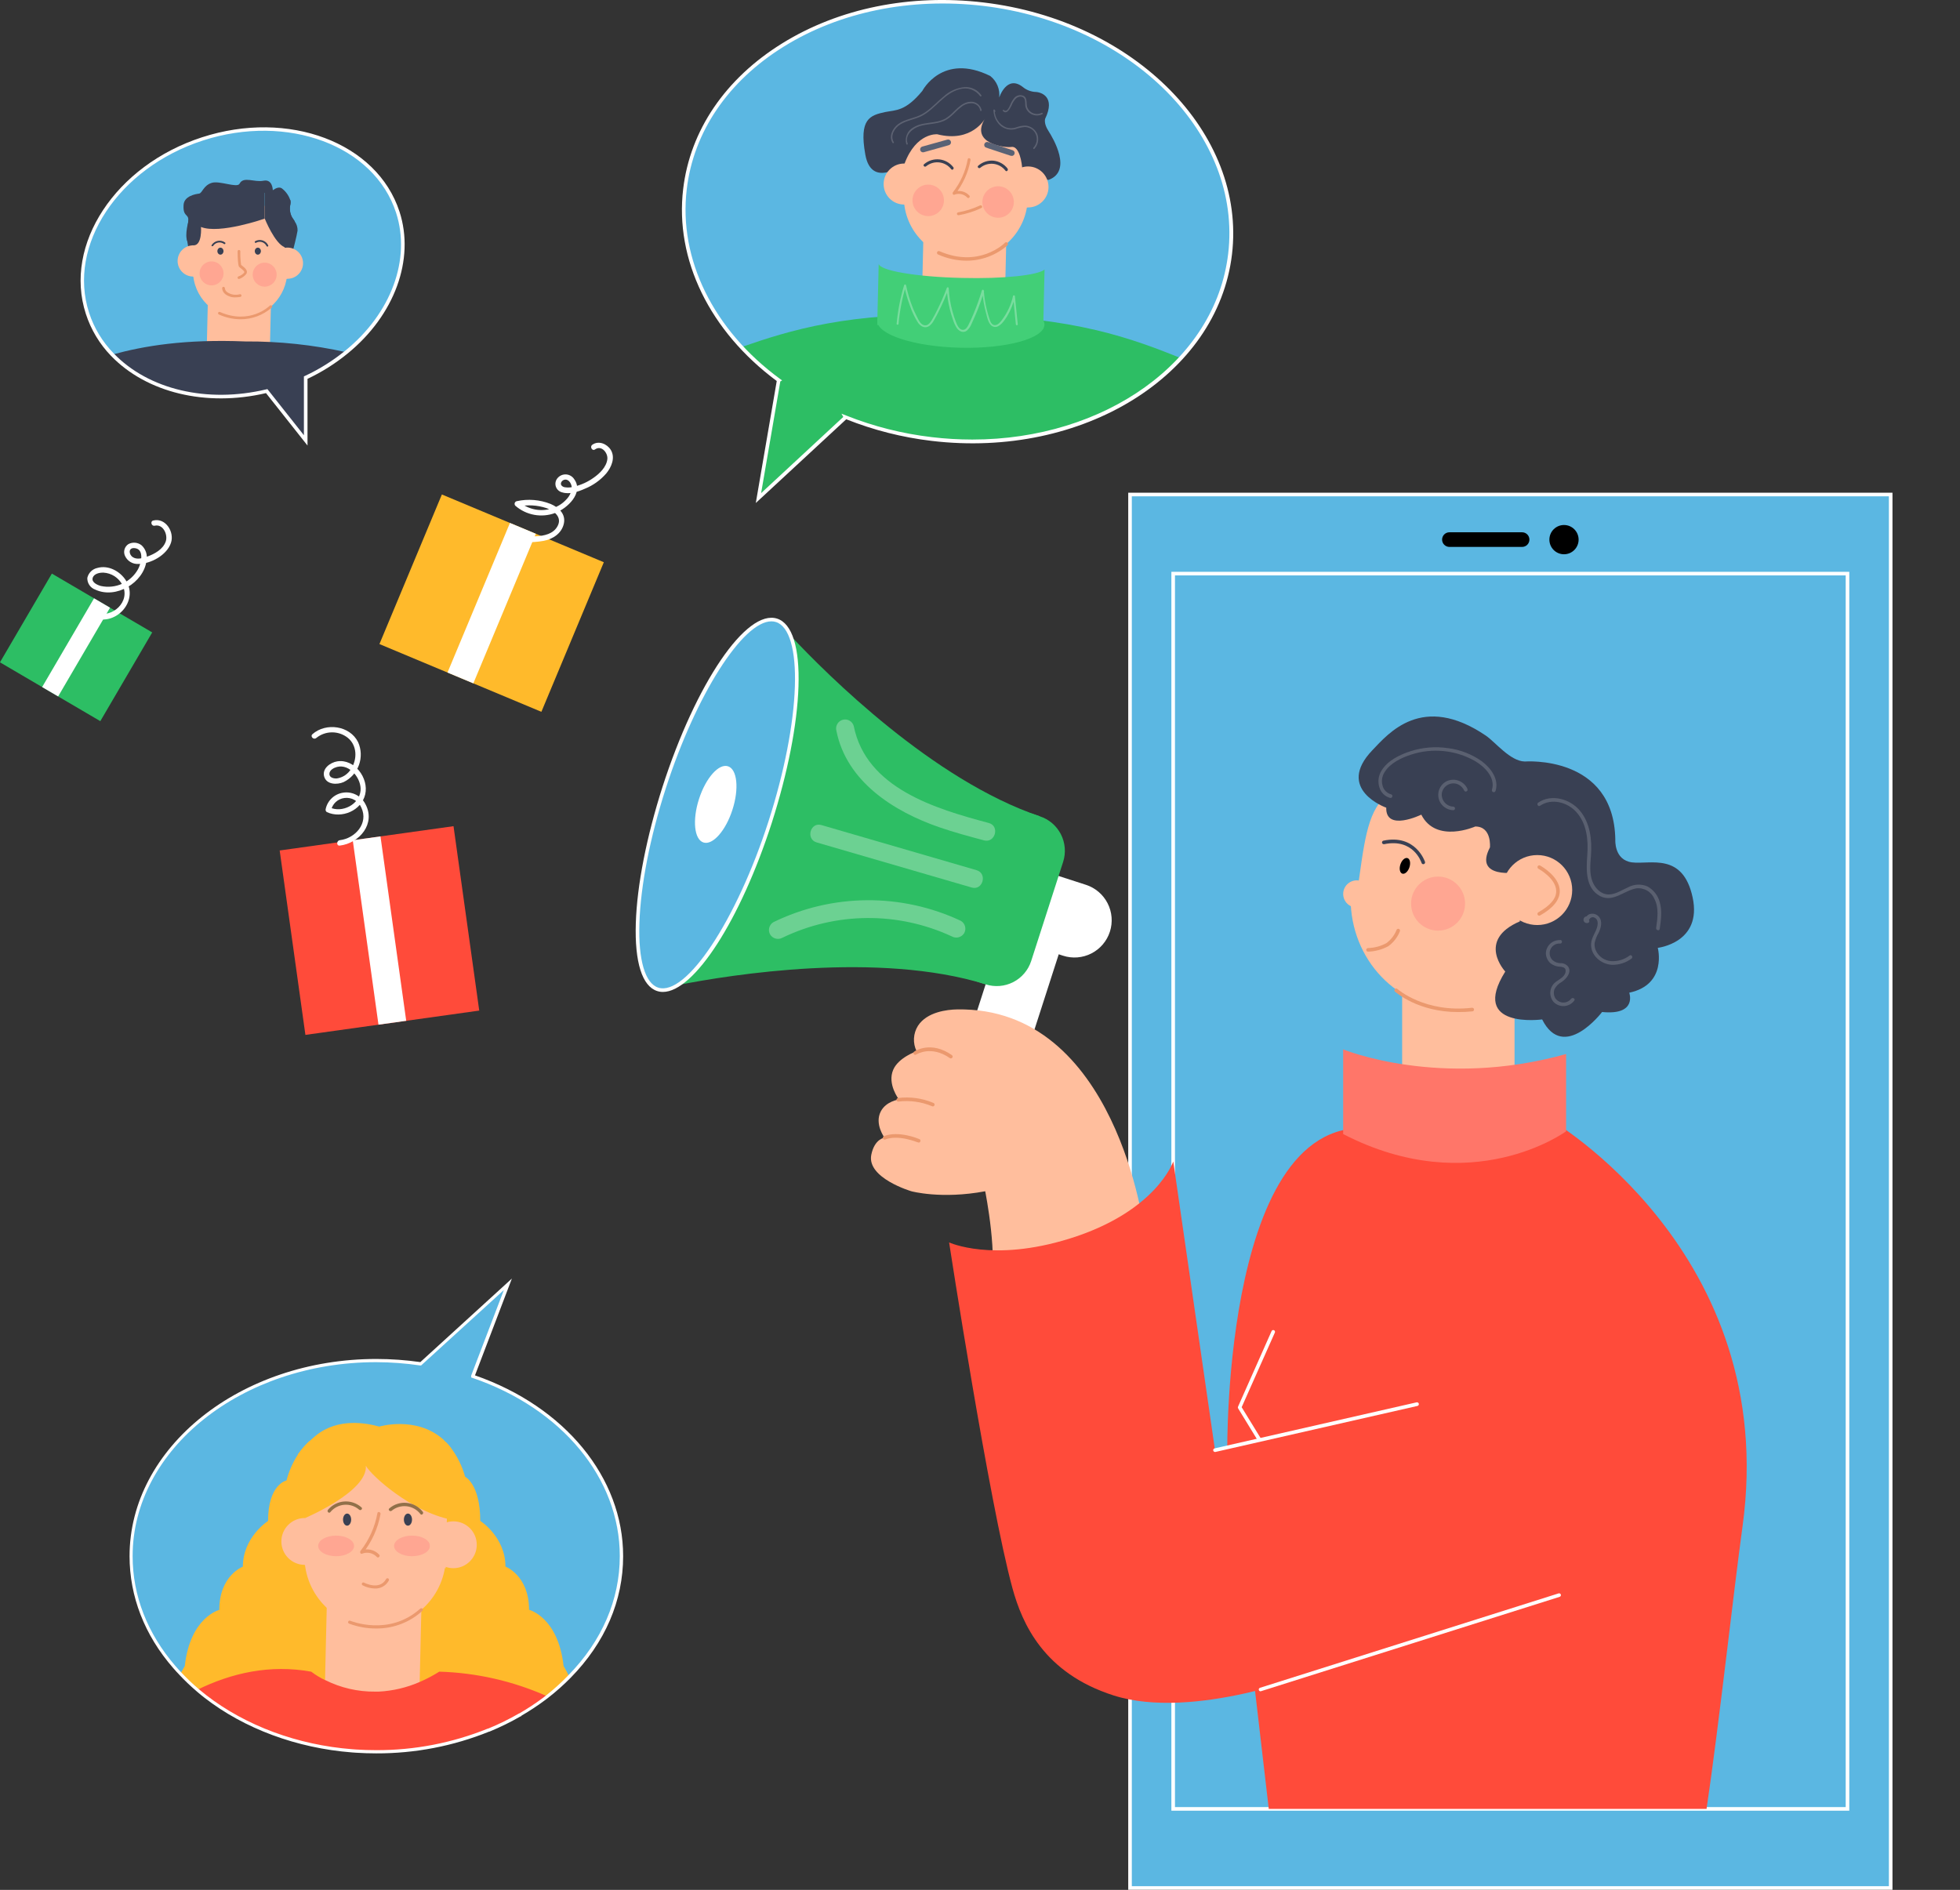 <?xml version="1.0" encoding="UTF-8"?> <svg xmlns="http://www.w3.org/2000/svg" width="645" height="622" viewBox="0 0 645 622" fill="none"><rect x="0" y="0" width="645" height="622" fill="#333333" stroke="none"/> <g clip-path="url(#clip0_10_4)"> <path d="M113.973 115.921C109.874 119.23 105.383 122.018 100.601 124.222V144.89L87.762 128.716C67.841 133.459 48.311 128.491 36.964 116.704C33.228 112.878 30.416 108.245 28.745 103.162C21.437 80.633 38.374 54.913 66.574 45.724C94.774 36.534 123.578 47.324 130.897 69.83C136.203 85.981 128.908 103.767 113.973 115.921Z" fill="#5BB7E2"></path> <path d="M204.483 512.16C204.483 527.089 198.099 540.856 187.392 551.777C185.105 554.109 182.664 556.284 180.085 558.287L179.173 558.987C176.624 560.9 173.962 562.659 171.202 564.252V564.252C167.864 566.187 164.398 567.89 160.827 569.35C149.08 574.118 136.514 576.535 123.839 576.465C121.6 576.465 119.409 576.394 117.218 576.252L115.892 576.287C97.178 574.841 80.36 568.295 67.569 558.394C66.752 557.777 65.958 557.125 65.2 556.473L64.857 556.176C62.929 554.529 61.094 552.776 59.361 550.923C58.662 550.2 57.999 549.465 57.348 548.718C48.382 538.342 43.135 525.773 43.135 512.22C43.135 476.646 79.259 447.844 123.827 447.844C128.726 447.849 133.618 448.205 138.466 448.911L167.14 422.741L155.58 452.967C184.337 462.808 204.483 485.611 204.483 512.16Z" fill="#5BB7E2"></path> <path d="M323.56 1.399C274.029 -4.53 230.065 22.743 225.363 62.265C222.497 86.36 234.909 109.447 256.252 125.111L249.596 163.874L278.258 137.289C287.343 140.931 296.869 143.359 306.588 144.511C356.119 150.439 400.083 123.167 404.785 83.645C409.487 44.123 373.079 7.304 323.56 1.399Z" fill="#5BB7E2"></path> <path d="M348.534 313.685L329.631 307.579L308.352 373.62L327.254 379.725L348.534 313.685Z" fill="white"></path> <path d="M342.167 268.649L333.26 296.302L324.342 323.954C288.965 313.021 240.618 320.764 223.113 324.191C232.588 318.262 244.847 297.191 253.445 270.523C262.044 243.855 264.413 219.535 260.161 209.206C272.336 222.226 307.074 256.803 342.167 268.649Z" fill="#2DBE64"></path> <path d="M336.724 284.543L357.351 291.206C360.442 292.204 363.01 294.391 364.491 297.285C365.972 300.18 366.243 303.544 365.246 306.639V306.639C364.249 309.734 362.064 312.305 359.174 313.787C356.283 315.27 352.922 315.542 349.831 314.543L329.204 307.881L336.724 284.543Z" fill="white"></path> <path d="M315.549 260.058L342.173 268.658C345.18 269.629 347.679 271.756 349.119 274.572C350.56 277.388 350.824 280.662 349.854 283.673L339.349 316.275C338.378 319.286 336.253 321.788 333.441 323.23C330.628 324.672 327.358 324.937 324.351 323.966L297.727 315.366L315.545 260.07L315.549 260.058Z" fill="#2DBE64"></path> <path d="M253.446 270.526C264.252 236.989 265.201 207.278 255.564 204.166C245.928 201.053 229.355 225.718 218.549 259.255C207.742 292.792 206.793 322.503 216.43 325.615C226.067 328.728 242.639 304.064 253.446 270.526Z" fill="#5BB7E2"></path> <path d="M218.151 326.468C217.507 326.473 216.867 326.373 216.256 326.171C211.317 324.582 208.829 316.685 209.232 303.82C209.635 291.238 212.785 275.361 217.985 259.068C229.059 224.681 245.64 200.349 255.755 203.61C260.682 205.199 263.181 213.096 262.766 225.961C262.363 238.543 259.213 254.42 254.013 270.713C243.615 303.001 228.336 326.468 218.151 326.468ZM253.848 204.499C244.456 204.499 229.059 228.582 219.11 259.436C213.899 275.598 210.819 291.381 210.417 303.855C210.026 315.926 212.288 323.646 216.611 325.045C225.766 327.997 242.383 302.954 252.888 270.345C258.1 254.183 261.179 238.4 261.582 225.926C261.972 213.855 259.71 206.135 255.387 204.736C254.89 204.574 254.37 204.494 253.848 204.499V204.499Z" fill="#FDFFFE"></path> <path d="M241.031 266.515C243.263 259.59 242.609 253.181 239.571 252.2C236.533 251.219 232.261 256.037 230.03 262.961C227.799 269.886 228.453 276.294 231.491 277.276C234.529 278.257 238.8 273.439 241.031 266.515Z" fill="white"></path> <path d="M622.19 162.749H371.872V621.383H622.19V162.749Z" fill="#5BB7E2"></path> <path d="M622.781 621.975H371.279V162.155H622.781V621.975ZM372.463 620.79H621.597V163.341H372.463V620.79Z" fill="white"></path> <path d="M607.977 188.788H386.072V595.343H607.977V188.788Z" fill="#5BB7E2"></path> <path d="M608.568 595.935H385.479V188.194H608.568V595.935ZM386.663 594.75H607.384V189.38H386.663V594.75Z" fill="white"></path> <path d="M498.409 324.25H461.421V368.314H498.409V324.25Z" fill="#FFBE9D"></path> <path d="M376.632 405.654C376.632 404.729 367.406 331.282 314.926 332.219C311.74 332.278 305.072 333.013 302.088 337.602C301.305 338.845 300.853 340.268 300.774 341.735C300.695 343.203 300.993 344.666 301.637 345.986C301.637 345.986 295.716 348.002 293.951 352.057C291.89 356.8 295.834 361.863 295.834 361.863C295.834 361.863 291.582 362.385 289.829 365.836C287.721 369.95 291.085 374.444 291.085 374.444C291.085 374.444 287.804 374.753 286.726 380.065C285.186 387.737 299.908 392.065 299.908 392.065C299.908 392.065 309.774 394.78 324.212 392.065C324.212 392.065 328.795 414.832 325.586 424.01L376.632 405.654Z" fill="#FFBE9D"></path> <path d="M514.683 182.42C517.339 182.42 519.492 180.264 519.492 177.605C519.492 174.947 517.339 172.791 514.683 172.791C512.027 172.791 509.875 174.947 509.875 177.605C509.875 180.264 512.027 182.42 514.683 182.42Z" fill="black"></path> <path d="M500.897 175.187H476.973C475.645 175.187 474.568 176.264 474.568 177.594C474.568 178.923 475.645 180.001 476.973 180.001H500.897C502.225 180.001 503.301 178.923 503.301 177.594C503.301 176.264 502.225 175.187 500.897 175.187Z" fill="black"></path> <path d="M198.71 185.04L145.415 162.742L124.864 211.975L178.16 234.274L198.71 185.04Z" fill="#FFBA2B"></path> <path d="M176.319 175.672L167.817 172.115L147.266 221.348L155.768 224.905L176.319 175.672Z" fill="white"></path> <path d="M149.245 271.913L92.038 279.911L100.503 340.603L157.71 332.605L149.245 271.913Z" fill="#FF4B3A"></path> <path d="M125.21 275.273L116.084 276.549L124.55 337.241L133.676 335.965L125.21 275.273Z" fill="white"></path> <path d="M50.091 208.142L17.068 188.783L-0.011 217.987L33.012 237.346L50.091 208.142Z" fill="#2DBE64"></path> <path d="M36.211 200.005L30.948 196.92L13.868 226.124L19.132 229.209L36.211 200.005Z" fill="white"></path> <path d="M573.44 502.342C570.455 524.078 565.552 568.829 561.596 595.343H417.528L403.872 477.868C403.872 477.868 402.321 360.974 454.895 371.99L509.91 368.314C509.91 368.314 585.84 412.211 573.44 502.342Z" fill="#FF4B3A"></path> <path d="M442.01 345.369C442.01 345.369 473.893 358.531 515.37 346.899V372.334C515.37 372.334 484.446 395.124 442.01 373.247V345.369Z" fill="#FF7669"></path> <path d="M516.305 295.78C516.305 305.444 512.471 314.713 505.645 321.546C498.82 328.38 489.562 332.219 479.909 332.219C459.775 332.219 444.461 315.82 444.461 295.685C444.461 295.057 446.628 293.551 446.711 292.934C448.796 278.705 449.755 267.274 455.878 262.329C461.125 258.084 470.932 259.341 479.909 259.341C489.562 259.341 498.82 263.18 505.645 270.014C512.471 276.847 516.305 286.116 516.305 295.78V295.78Z" fill="#FFBE9D"></path> <path d="M450.194 313.211C450.037 313.211 449.886 313.148 449.775 313.037C449.664 312.926 449.602 312.775 449.602 312.618C449.605 312.462 449.668 312.313 449.778 312.202C449.889 312.092 450.038 312.028 450.194 312.025C452.296 311.966 454.356 311.418 456.21 310.424C457.719 309.32 458.885 307.812 459.574 306.073C459.627 305.925 459.737 305.804 459.879 305.738C460.022 305.671 460.184 305.663 460.332 305.717C460.479 305.775 460.597 305.888 460.663 306.031C460.729 306.175 460.738 306.338 460.687 306.488C459.912 308.466 458.584 310.179 456.862 311.42C454.808 312.527 452.525 313.14 450.194 313.211V313.211Z" fill="#EB996E"></path> <path d="M446.487 298.685C448.953 298.685 450.952 296.684 450.952 294.215C450.952 291.746 448.953 289.744 446.487 289.744C444.021 289.744 442.021 291.746 442.021 294.215C442.021 296.684 444.021 298.685 446.487 298.685Z" fill="#FFBE9D"></path> <path opacity="0.39" d="M473.242 306.286C478.148 306.286 482.125 302.304 482.125 297.393C482.125 292.481 478.148 288.499 473.242 288.499C468.336 288.499 464.359 292.481 464.359 297.393C464.359 302.304 468.336 306.286 473.242 306.286Z" fill="#FF8080"></path> <path d="M501.773 250.626C501.773 250.626 531.11 248.337 531.572 276.333C531.572 276.333 531.11 283.068 537.068 283.827C543.025 284.586 553.803 280.4 557.013 295.353C560.222 310.306 545.548 311.954 545.548 311.954C545.548 311.954 548.758 324.037 536.156 326.717C536.156 326.717 538.904 334.223 527.214 333.073C527.214 333.073 514.6 349.674 507.494 335.515C507.494 335.515 483.427 338.812 495.354 319.756C495.354 319.756 485.725 309.428 500.163 303.239L499.476 287.088C499.476 287.088 484.801 289.46 490.309 278.906C490.309 278.906 490.996 272.017 485.488 272.017C485.488 272.017 472.579 277.756 467.723 268.116C467.723 268.116 455.962 273.855 456.187 265.827C456.187 265.827 439.227 259.804 451.674 246.855C456.874 241.46 467.995 227.882 488.97 242.112C492.121 244.27 496.989 250.531 501.773 250.626Z" fill="#394053"></path> <path d="M421.768 486.417C421.667 486.419 421.568 486.394 421.48 486.344C421.393 486.294 421.32 486.221 421.271 486.133L407.426 463.496C407.379 463.411 407.354 463.315 407.354 463.217C407.354 463.12 407.379 463.024 407.426 462.939L418.428 438.156C418.453 438.077 418.495 438.003 418.55 437.941C418.605 437.879 418.673 437.829 418.749 437.794C418.824 437.76 418.907 437.742 418.99 437.741C419.073 437.741 419.155 437.758 419.232 437.791C419.308 437.825 419.376 437.874 419.432 437.936C419.488 437.998 419.53 438.07 419.556 438.15C419.582 438.229 419.591 438.312 419.582 438.395C419.574 438.478 419.548 438.558 419.506 438.63L408.61 463.14L422.337 485.516C422.416 485.652 422.44 485.813 422.402 485.966C422.364 486.119 422.269 486.251 422.136 486.334C422.026 486.403 421.897 486.432 421.768 486.417V486.417Z" fill="white"></path> <path d="M466.313 462.109L399.834 477.263L386.107 382.247C386.107 382.247 380.529 398.848 351.76 407.717C326.545 415.52 312.332 408.903 312.332 408.903C312.332 408.903 325.538 494.836 333.189 522.738C336.399 534.417 343.505 550.651 366.423 557.991C392.704 566.41 432.902 550.425 432.902 550.425L517.443 523.651L466.313 462.109Z" fill="#FF4B3A"></path> <path d="M414.828 556.639C414.701 556.64 414.578 556.6 414.476 556.525C414.373 556.45 414.298 556.345 414.26 556.224C414.236 556.15 414.227 556.072 414.234 555.995C414.241 555.917 414.264 555.842 414.3 555.774C414.336 555.705 414.386 555.645 414.446 555.596C414.507 555.547 414.576 555.51 414.65 555.489L512.894 524.421C513.044 524.373 513.206 524.385 513.346 524.457C513.486 524.528 513.592 524.652 513.641 524.801C513.664 524.876 513.673 524.954 513.666 525.032C513.66 525.111 513.637 525.187 513.601 525.256C513.565 525.326 513.515 525.387 513.455 525.437C513.394 525.487 513.325 525.525 513.25 525.548L414.947 556.615C414.908 556.628 414.868 556.636 414.828 556.639V556.639Z" fill="white"></path> <path d="M399.834 477.868C399.699 477.866 399.569 477.82 399.464 477.736C399.359 477.653 399.285 477.536 399.253 477.405C399.236 477.329 399.234 477.25 399.247 477.173C399.26 477.096 399.288 477.022 399.33 476.956C399.372 476.89 399.427 476.832 399.491 476.787C399.555 476.743 399.627 476.711 399.703 476.694L466.182 461.54C466.26 461.523 466.341 461.521 466.419 461.535C466.497 461.549 466.572 461.578 466.639 461.621C466.706 461.664 466.764 461.72 466.81 461.785C466.855 461.851 466.888 461.924 466.905 462.002C466.922 462.08 466.924 462.16 466.91 462.239C466.896 462.317 466.866 462.392 466.823 462.46C466.781 462.527 466.725 462.585 466.66 462.63C466.594 462.676 466.521 462.708 466.443 462.725L399.964 477.868H399.834Z" fill="white"></path> <path d="M479.744 333.085C466.716 333.085 459.384 326.646 459.041 326.349C458.985 326.294 458.941 326.229 458.911 326.156C458.881 326.084 458.866 326.007 458.866 325.928C458.866 325.85 458.881 325.773 458.911 325.7C458.941 325.628 458.985 325.562 459.041 325.507C459.154 325.398 459.304 325.337 459.461 325.337C459.618 325.337 459.769 325.398 459.882 325.507C459.965 325.59 468.942 333.464 484.422 331.673C484.577 331.66 484.731 331.706 484.852 331.804C484.974 331.901 485.053 332.041 485.073 332.195C485.094 332.351 485.051 332.508 484.956 332.633C484.86 332.757 484.72 332.839 484.564 332.859C482.963 333.026 481.354 333.101 479.744 333.085V333.085Z" fill="#EB996E"></path> <path d="M505.883 304.448C512.235 304.448 517.383 299.293 517.383 292.934C517.383 286.575 512.235 281.42 505.883 281.42C499.532 281.42 494.383 286.575 494.383 292.934C494.383 299.293 499.532 304.448 505.883 304.448Z" fill="#FFBE9D"></path> <path d="M468.374 284.42C468.25 284.423 468.128 284.385 468.028 284.312C467.927 284.24 467.854 284.136 467.817 284.017C467.699 283.673 465.081 275.835 455.512 277.839C455.357 277.868 455.196 277.836 455.064 277.75C454.932 277.664 454.838 277.53 454.801 277.377C454.785 277.3 454.785 277.222 454.8 277.145C454.815 277.069 454.844 276.996 454.887 276.931C454.93 276.866 454.985 276.81 455.05 276.767C455.114 276.723 455.187 276.693 455.263 276.677C465.922 274.448 468.907 283.566 468.943 283.649C468.966 283.724 468.975 283.803 468.968 283.881C468.961 283.959 468.939 284.035 468.903 284.105C468.867 284.174 468.817 284.236 468.757 284.286C468.696 284.336 468.627 284.374 468.552 284.397C468.495 284.416 468.434 284.424 468.374 284.42V284.42Z" fill="#394053"></path> <path d="M506.546 301.365C506.413 301.368 506.283 301.327 506.176 301.247C506.07 301.167 505.993 301.053 505.959 300.925C505.925 300.796 505.935 300.659 505.988 300.537C506.041 300.414 506.133 300.314 506.25 300.25C510.159 298.045 512.172 295.697 512.113 293.266C512.113 289.14 506.321 285.938 506.262 285.914C506.194 285.877 506.133 285.826 506.084 285.766C506.035 285.705 505.999 285.635 505.977 285.56C505.955 285.485 505.948 285.407 505.956 285.329C505.964 285.252 505.988 285.176 506.025 285.108C506.063 285.039 506.113 284.979 506.174 284.93C506.234 284.881 506.304 284.844 506.379 284.822C506.454 284.8 506.532 284.793 506.61 284.802C506.687 284.81 506.762 284.833 506.831 284.871C507.091 285.013 513.262 288.428 513.297 293.254C513.297 296.148 511.153 298.851 506.831 301.282C506.746 301.338 506.647 301.367 506.546 301.365V301.365Z" fill="#EB996E"></path> <path d="M312.912 348.345C312.79 348.345 312.67 348.308 312.569 348.239C306.434 343.958 301.744 346.97 301.542 347.053C301.478 347.105 301.404 347.143 301.324 347.164C301.245 347.185 301.162 347.19 301.08 347.177C300.999 347.165 300.921 347.135 300.851 347.09C300.782 347.046 300.723 346.988 300.677 346.919C300.632 346.85 300.601 346.772 300.587 346.691C300.573 346.61 300.576 346.527 300.597 346.447C300.617 346.367 300.653 346.292 300.704 346.227C300.755 346.162 300.818 346.108 300.891 346.069C301.116 345.915 306.422 342.452 313.244 347.255C313.309 347.299 313.365 347.355 313.407 347.421C313.45 347.487 313.48 347.56 313.494 347.637C313.509 347.715 313.507 347.794 313.491 347.871C313.474 347.947 313.443 348.02 313.398 348.085C313.343 348.164 313.271 348.228 313.187 348.274C313.102 348.319 313.008 348.344 312.912 348.345V348.345Z" fill="#EB996E"></path> <path d="M306.837 364.093C306.754 364.091 306.673 364.071 306.6 364.033C303.152 362.608 299.395 362.097 295.692 362.551C295.538 362.575 295.381 362.538 295.255 362.447C295.128 362.356 295.043 362.218 295.017 362.065C294.993 361.908 295.031 361.748 295.125 361.619C295.218 361.49 295.358 361.403 295.514 361.377C299.439 360.881 303.425 361.425 307.074 362.954C307.231 362.986 307.369 363.078 307.458 363.212C307.547 363.345 307.579 363.508 307.547 363.666C307.516 363.823 307.423 363.961 307.29 364.05C307.157 364.139 306.994 364.171 306.837 364.14V364.093Z" fill="#EB996E"></path> <path d="M302.182 375.95C302.104 375.967 302.023 375.967 301.945 375.95C301.886 375.95 295.692 373.318 291.286 375.037C291.143 375.081 290.989 375.069 290.854 375.003C290.72 374.937 290.615 374.824 290.561 374.684C290.507 374.544 290.508 374.39 290.563 374.251C290.619 374.112 290.725 373.999 290.86 373.934C295.727 372.037 302.159 374.741 302.431 374.859C302.588 374.891 302.726 374.983 302.815 375.117C302.904 375.25 302.936 375.414 302.905 375.571C302.873 375.728 302.781 375.866 302.648 375.955C302.514 376.044 302.351 376.077 302.194 376.045L302.182 375.95Z" fill="#EB996E"></path> <path d="M463.804 285.473C464.279 284.061 464.005 282.694 463.191 282.419C462.377 282.145 461.332 283.067 460.856 284.479C460.381 285.892 460.656 287.259 461.47 287.533C462.284 287.808 463.329 286.886 463.804 285.473Z" fill="black"></path> <path opacity="0.17" d="M506.795 265.199C510.585 262.602 515.867 264.013 518.781 267.309C522.251 271.187 522.725 276.653 522.334 281.61C522.002 286.211 521.706 292.282 526.503 294.891C530.802 297.167 534.426 293.088 538.465 292.377C539.719 292.225 540.988 292.491 542.076 293.134C543.163 293.777 544.009 294.761 544.482 295.934C545.962 298.851 545.441 302.361 545.003 305.42C544.908 306.167 546.045 306.488 546.187 305.729C546.59 302.823 547.028 299.8 546.187 296.895C545.892 295.802 545.379 294.781 544.678 293.892C543.978 293.004 543.105 292.266 542.113 291.725C541.109 291.301 540.024 291.107 538.936 291.157C537.849 291.206 536.785 291.497 535.824 292.009C533.763 292.899 531.702 294.381 529.393 294.381C526.858 294.381 524.963 292.401 524.075 290.183C522.973 287.432 523.364 284.337 523.566 281.456C523.921 276.31 523.293 270.784 519.847 266.728C516.625 262.922 510.514 261.203 506.191 264.167C505.575 264.594 506.191 265.626 506.795 265.187V265.199Z" fill="white"></path> <path opacity="0.17" d="M522.393 302.574V302.8C522.518 302.829 522.649 302.819 522.768 302.77C522.887 302.721 522.988 302.636 523.056 302.527C523.139 302.375 523.252 302.241 523.389 302.135C523.526 302.029 523.684 301.952 523.852 301.91C524.02 301.868 524.195 301.861 524.365 301.889C524.536 301.918 524.699 301.982 524.844 302.076C525.78 302.527 525.875 303.76 525.697 304.661C525.306 306.736 523.731 308.385 523.601 310.59C523.364 314.408 526.893 317.373 530.47 317.539C532.781 317.593 535.044 316.876 536.901 315.499C537.517 315.061 536.901 314.029 536.297 314.468C534.534 315.817 532.341 316.478 530.127 316.329C529.106 316.238 528.125 315.889 527.275 315.315C526.426 314.74 525.736 313.959 525.271 313.045C524.843 312.221 524.665 311.289 524.761 310.365C525.012 309.194 525.452 308.073 526.064 307.045C526.846 305.42 527.509 303.108 526.064 301.602C524.998 300.416 522.665 300.321 521.955 301.934L522.618 301.661C522.449 301.595 522.267 301.571 522.086 301.591C521.906 301.612 521.734 301.676 521.584 301.778C521.434 301.88 521.311 302.018 521.227 302.178C521.142 302.339 521.098 302.517 521.098 302.699C521.098 302.88 521.142 303.059 521.227 303.22C521.311 303.38 521.434 303.518 521.584 303.62C521.734 303.722 521.906 303.786 522.086 303.807C522.267 303.827 522.449 303.803 522.618 303.736C523.34 303.499 523.032 302.361 522.298 302.551L522.393 302.574Z" fill="white"></path> <path opacity="0.17" d="M513.451 309.405C512.85 309.371 512.248 309.459 511.682 309.663C511.115 309.867 510.596 310.183 510.153 310.593C509.711 311.002 509.356 311.496 509.109 312.046C508.862 312.595 508.727 313.189 508.714 313.792C508.765 315.011 509.292 316.161 510.183 316.994C511.151 317.759 512.348 318.176 513.582 318.179C514.209 318.262 514.967 318.405 515.181 319.104C515.246 319.434 515.237 319.774 515.155 320.1C515.073 320.426 514.92 320.73 514.707 320.99C513.901 322.104 512.504 322.638 511.521 323.563C510.7 324.374 510.218 325.467 510.172 326.62C510.126 327.774 510.519 328.902 511.272 329.776C511.725 330.24 512.273 330.6 512.878 330.831C513.483 331.063 514.132 331.16 514.778 331.116C515.424 331.072 516.053 330.888 516.622 330.577C517.19 330.266 517.685 329.835 518.07 329.314C518.532 328.709 517.502 328.128 517.04 328.709C516.727 329.112 516.322 329.436 515.86 329.652C515.397 329.868 514.89 329.971 514.38 329.952C513.87 329.934 513.372 329.794 512.926 329.545C512.48 329.296 512.1 328.944 511.817 328.519C511.555 328.076 511.395 327.58 511.35 327.067C511.305 326.554 511.375 326.037 511.556 325.555C512.086 324.541 512.912 323.713 513.925 323.183C515.417 322.14 517.277 320.124 516.081 318.179C515.784 317.802 515.404 317.498 514.97 317.292C514.537 317.087 514.061 316.984 513.582 316.994C513.035 317 512.493 316.892 511.991 316.675C511.489 316.459 511.039 316.139 510.668 315.737C510.276 315.247 510.036 314.654 509.978 314.029C509.92 313.405 510.046 312.777 510.341 312.224C510.636 311.671 511.087 311.216 511.638 310.918C512.189 310.619 512.815 310.488 513.44 310.543C514.209 310.543 514.198 309.357 513.44 309.357L513.451 309.405Z" fill="white"></path> <path opacity="0.17" d="M492.156 260.325C493.341 256.436 490.64 252.819 487.691 250.59C484.354 248.209 480.473 246.705 476.404 246.215C472.363 245.634 468.243 245.966 464.347 247.187C460.794 248.313 456.696 250.246 454.659 253.59C454.14 254.401 453.805 255.316 453.679 256.271C453.552 257.226 453.636 258.197 453.925 259.116C454.164 259.957 454.617 260.721 455.24 261.335C455.863 261.948 456.634 262.389 457.478 262.614C458.212 262.78 458.532 261.641 457.786 261.428C457.09 261.245 456.457 260.874 455.958 260.355C455.459 259.837 455.112 259.19 454.955 258.487C454.759 257.754 454.718 256.988 454.837 256.238C454.955 255.489 455.229 254.772 455.642 254.136C457.466 251.136 461.197 249.392 464.406 248.349C467.842 247.231 471.473 246.838 475.068 247.193C478.664 247.548 482.147 248.644 485.299 250.412C488.508 252.274 492.215 255.879 490.972 259.958C490.951 260.036 490.945 260.117 490.956 260.197C490.966 260.277 490.992 260.354 491.032 260.424C491.072 260.494 491.126 260.555 491.19 260.604C491.254 260.653 491.326 260.69 491.404 260.711C491.482 260.732 491.563 260.737 491.643 260.727C491.723 260.716 491.8 260.69 491.87 260.65C491.94 260.61 492.001 260.556 492.05 260.493C492.099 260.429 492.135 260.356 492.156 260.278V260.325Z" fill="white"></path> <path opacity="0.17" d="M482.882 259.578C482.59 258.952 482.174 258.392 481.659 257.931C481.145 257.47 480.542 257.118 479.888 256.897C479.234 256.675 478.542 256.588 477.854 256.642C477.165 256.695 476.495 256.887 475.883 257.207C475.271 257.55 474.737 258.017 474.315 258.578C473.893 259.14 473.593 259.783 473.434 260.467C473.274 261.151 473.259 261.861 473.389 262.551C473.519 263.241 473.792 263.897 474.189 264.476C474.651 265.124 475.256 265.657 475.956 266.035C476.656 266.414 477.433 266.626 478.228 266.657C478.385 266.657 478.535 266.595 478.646 266.484C478.758 266.372 478.82 266.222 478.82 266.064C478.82 265.907 478.758 265.756 478.646 265.645C478.535 265.534 478.385 265.472 478.228 265.472C477.69 265.45 477.162 265.319 476.677 265.085C476.191 264.851 475.759 264.519 475.407 264.111C475.055 263.703 474.791 263.227 474.63 262.713C474.469 262.198 474.416 261.656 474.473 261.12C474.552 260.588 474.74 260.078 475.027 259.623C475.314 259.169 475.693 258.779 476.139 258.48C476.585 258.181 477.089 257.978 477.618 257.886C478.147 257.793 478.69 257.812 479.211 257.942C479.793 258.097 480.331 258.383 480.787 258.778C481.242 259.172 481.602 259.665 481.84 260.219C481.919 260.355 482.048 260.455 482.2 260.496C482.353 260.538 482.515 260.517 482.651 260.438C482.788 260.359 482.888 260.23 482.929 260.077C482.97 259.925 482.949 259.762 482.871 259.626L482.882 259.578Z" fill="white"></path> <path d="M89.776 62.668C89.776 62.668 89.776 58.862 86.72 59.478C83.664 60.095 80.135 57.901 78.82 60.474C78.074 61.957 72.282 59.407 69.736 60.166C66.941 60.984 66.562 63.593 65.508 63.724C64.454 63.854 60.486 64.471 60.403 67.589C60.214 71.277 61.966 70.423 61.966 72.261C61.966 74.099 61.303 77.336 61.445 78.19C61.872 80.739 62.191 82.933 62.191 82.933L68.646 69.89L75.8 66.878L89.776 62.668Z" fill="#394053"></path> <path d="M185.462 548.315C183.673 532.176 174.103 529.817 174.103 529.817C174.103 518.492 166.334 515.587 166.334 515.587C166.334 505.828 158.043 500.552 158.043 500.552C158.043 488.445 153.057 486.026 153.057 486.026C152.121 482.599 150.546 479.38 148.414 476.54C147.934 475.919 147.416 475.329 146.863 474.773C146.46 474.358 146.045 473.967 145.678 473.587C136.795 465.927 124.81 469.52 124.81 469.52C120.759 468.405 111.284 466.484 103.941 472.484C103.159 473.125 102.448 473.765 101.785 474.37C100.422 475.653 99.191 477.071 98.114 478.603C96.373 481.254 95.08 484.175 94.288 487.247C94.288 487.247 88.212 488.433 88.212 500.587C88.212 500.587 79.922 505.864 79.922 515.623C79.922 515.623 72.164 518.492 72.164 529.852C72.164 529.852 62.582 532.224 60.806 548.35C60.806 548.35 60.214 549.299 59.361 550.9C61.087 552.743 62.913 554.489 64.833 556.129L65.176 556.425C65.958 557.078 66.751 557.73 67.545 558.346C80.312 568.248 97.154 574.793 115.867 576.24L117.158 576.335C119.35 576.477 121.541 576.548 123.779 576.548C136.454 576.618 149.02 574.201 160.767 569.433C164.338 567.973 167.805 566.27 171.142 564.335C173.903 562.742 176.564 560.984 179.113 559.07L180.025 558.37C182.604 556.367 185.046 554.192 187.333 551.86C186.279 549.619 185.462 548.315 185.462 548.315ZM124.549 482.48V478.105V477.975V478.342V479.99V482.421V483.477V482.48Z" fill="#FFBA2B"></path> <path d="M388.594 117.866C370.556 137.491 339.798 148.483 306.528 144.511C296.813 143.368 287.291 140.944 278.21 137.301V137.301L249.548 163.898L256.216 125.123C251.808 121.884 247.712 118.24 243.981 114.238C259.603 108.819 279.762 102.38 316.3 103.838C353.3 104.064 373.15 111.665 388.594 117.866Z" fill="#2DBE64"></path> <path d="M317.828 85.257C329.091 85.257 338.223 76.115 338.223 64.838C338.223 53.561 329.091 44.419 317.828 44.419C306.564 44.419 297.433 53.561 297.433 64.838C297.433 76.115 306.564 85.257 317.828 85.257Z" fill="#FFBE9D"></path> <path d="M338.888 36.967L298.109 36.012L297.378 67.296L338.157 68.251L338.888 36.967Z" fill="#FFBE9D"></path> <path d="M331.228 75.804L303.936 75.165L303.444 96.183L330.737 96.822L331.228 75.804Z" fill="#FFBE9D"></path> <path d="M324.2 38.965C324.2 38.965 319.888 47.099 308.436 44.194C308.436 44.194 301.542 43.53 297.681 53.822C297.681 53.822 286.821 62.407 284.76 50.882C282.64 39.131 286.276 37.945 291.357 36.866C294.792 36.178 297.942 36.7 303.532 29.905C303.532 29.905 310.082 17.217 325.858 24.996C326.918 25.829 327.747 26.921 328.266 28.167C328.784 29.412 328.974 30.77 328.819 32.111C328.819 32.111 331.306 24.427 336.636 28.672C337.749 29.581 339.112 30.131 340.544 30.249C342.688 30.249 347.413 31.886 343.955 39.059C343.955 39.059 343.375 40.53 344.985 43.032C346.596 45.534 352.933 56.241 345.128 59.182C345.128 59.182 336.482 59.36 336.434 56.36C336.387 53.36 335.345 47.988 332.881 48.356C330.418 48.724 319.012 47.123 324.2 38.965Z" fill="#394053"></path> <path d="M338.305 68.277C342.027 68.277 345.045 65.256 345.045 61.53C345.045 57.804 342.027 54.783 338.305 54.783C334.584 54.783 331.566 57.804 331.566 61.53C331.566 65.256 334.584 68.277 338.305 68.277Z" fill="#FFBE9D"></path> <path d="M297.527 67.317C301.249 67.317 304.266 64.296 304.266 60.569C304.266 56.843 301.249 53.822 297.527 53.822C293.805 53.822 290.788 56.843 290.788 60.569C290.788 64.296 293.805 67.317 297.527 67.317Z" fill="#FFBE9D"></path> <path d="M343.71 106.864C343.816 102.32 331.587 98.348 316.396 97.993C301.205 97.637 288.805 101.032 288.699 105.575C288.592 110.119 300.821 114.091 316.012 114.447C331.203 114.802 343.604 111.407 343.71 106.864Z" fill="#42CF77"></path> <path opacity="0.39" d="M328.463 71.668C331.322 71.668 333.639 69.348 333.639 66.487C333.639 63.625 331.322 61.305 328.463 61.305C325.605 61.305 323.288 63.625 323.288 66.487C323.288 69.348 325.605 71.668 328.463 71.668Z" fill="#FF8080"></path> <path opacity="0.39" d="M305.462 71.123C308.321 71.123 310.638 68.803 310.638 65.941C310.638 63.079 308.321 60.759 305.462 60.759C302.604 60.759 300.287 63.079 300.287 65.941C300.287 68.803 302.604 71.123 305.462 71.123Z" fill="#FF8080"></path> <path d="M343.742 88.72L343.292 108.261L288.68 106.969L289.166 86.728C289.107 89.004 301.377 91.139 316.56 91.471C330.157 91.815 341.468 90.605 343.742 88.72Z" fill="#42CF77"></path> <path opacity="0.18" d="M327.575 36.617L327.397 36.19C327.302 35.965 326.923 35.953 326.935 36.249C326.944 37.175 327.136 38.089 327.5 38.94C327.864 39.79 328.393 40.561 329.055 41.206C329.71 41.809 330.502 42.246 331.362 42.477C332.222 42.708 333.125 42.728 333.994 42.534C335.055 42.144 336.162 41.893 337.287 41.787C338.326 41.823 339.314 42.246 340.058 42.972C340.788 43.732 341.196 44.746 341.196 45.801C341.196 46.855 340.788 47.869 340.058 48.629C339.857 48.854 340.188 49.198 340.402 48.972C340.997 48.334 341.401 47.541 341.568 46.683C341.736 45.826 341.66 44.939 341.349 44.123C341.023 43.358 340.496 42.695 339.825 42.205C339.154 41.714 338.363 41.414 337.535 41.336C336.465 41.332 335.404 41.533 334.409 41.929C333.318 42.302 332.135 42.302 331.045 41.929C329.937 41.459 328.994 40.671 328.334 39.664C327.674 38.657 327.327 37.477 327.338 36.273L326.864 36.344L327.042 36.759C327.16 37.044 327.622 36.925 327.504 36.64L327.575 36.617Z" fill="white"></path> <path opacity="0.18" d="M330.062 36.546C331.329 37.874 332.431 35.621 332.893 34.708C333.222 33.817 333.739 33.008 334.409 32.336C335.202 31.672 336.635 31.471 337.156 32.585C337.524 33.391 337.239 34.399 337.5 35.253C337.715 35.961 338.125 36.594 338.684 37.079C339.284 37.581 340.019 37.895 340.796 37.981C341.574 38.068 342.359 37.923 343.055 37.565C343.327 37.423 343.055 37.02 342.806 37.15C342.398 37.358 341.953 37.482 341.496 37.515C341.039 37.548 340.581 37.49 340.147 37.343C339.713 37.196 339.313 36.964 338.971 36.66C338.628 36.356 338.349 35.986 338.151 35.573C337.535 34.316 338.282 32.395 336.884 31.577C336.323 31.307 335.683 31.246 335.081 31.407C334.479 31.568 333.955 31.94 333.603 32.455C333.117 33.107 332.719 33.821 332.419 34.577C332.147 35.17 331.306 37.174 330.382 36.214C330.169 35.988 329.837 36.332 330.05 36.546H330.062Z" fill="white"></path> <path opacity="0.18" d="M323.039 36.214C322.843 35.384 322.357 34.653 321.668 34.152C320.979 33.651 320.133 33.415 319.284 33.486C317.093 33.605 315.388 35.265 313.907 36.712C313.058 37.637 312.081 38.435 311.006 39.083C309.89 39.641 308.689 40.009 307.453 40.174C305.084 40.553 302.608 40.648 300.548 41.953C299.599 42.467 298.854 43.291 298.436 44.287C298.018 45.283 297.952 46.392 298.25 47.431C298.368 47.716 298.83 47.585 298.712 47.301C297.61 44.431 300.37 42.166 302.822 41.455C305.273 40.743 308.068 40.874 310.52 39.842C312.972 38.81 314.31 36.676 316.347 35.194C316.864 34.755 317.464 34.423 318.111 34.22C318.758 34.016 319.439 33.944 320.114 34.008C320.723 34.09 321.29 34.364 321.733 34.79C322.176 35.217 322.472 35.773 322.577 36.38C322.577 36.676 323.075 36.546 323.039 36.249V36.214Z" fill="white"></path> <path opacity="0.18" d="M322.98 31.399C322.372 30.496 321.538 29.769 320.561 29.29C319.584 28.812 318.498 28.598 317.413 28.672C314.815 28.918 312.373 30.024 310.473 31.814C308.104 33.735 306.126 36.083 303.461 37.565C300.796 39.048 297.883 39.119 295.573 40.838C293.737 42.214 292.363 44.882 293.737 47.028C293.891 47.289 294.306 47.028 294.14 46.791C292.825 44.704 294.389 42.119 296.236 40.969C298.416 39.593 301.08 39.32 303.343 38.158C307.891 35.787 310.698 30.64 315.826 29.36C317.043 28.993 318.343 29.015 319.547 29.424C320.751 29.832 321.797 30.605 322.541 31.637C322.707 31.897 323.122 31.637 322.956 31.399H322.98Z" fill="white"></path> <path opacity="0.29" d="M295.704 106.495C296.092 102.236 296.914 98.029 298.155 93.937H297.539C297.981 96.17 298.603 98.363 299.399 100.495C300.068 102.522 300.987 104.458 302.135 106.257C303.035 107.514 304.503 108.25 305.889 107.218C306.525 106.692 307.041 106.037 307.405 105.297C307.997 104.265 308.59 103.198 309.087 102.131C310.243 99.814 311.279 97.44 312.19 95.016L311.562 94.933C311.674 97.221 312.007 99.493 312.557 101.716C312.841 102.879 313.185 104.027 313.588 105.155C313.867 106.091 314.265 106.988 314.772 107.823C315.554 109.008 316.963 109.791 318.23 108.771C318.917 108.124 319.447 107.329 319.782 106.447C320.244 105.463 320.682 104.467 321.108 103.459C322.17 100.943 323.092 98.37 323.868 95.751L323.24 95.668C323.418 98.203 323.846 100.713 324.519 103.163C324.91 104.597 325.36 107.277 327.184 107.585C329.008 107.894 330.607 105.392 331.46 104.028C332.652 102.036 333.508 99.86 333.994 97.589L333.379 97.506L334.302 106.744C334.302 107.147 334.978 107.147 334.93 106.744L333.994 97.506C333.994 97.174 333.462 97.044 333.367 97.423C332.738 100.229 331.528 102.871 329.814 105.178C329.245 105.937 328.369 107.099 327.291 107.004C326.213 106.91 325.881 105.712 325.597 104.894C325.313 104.076 324.981 102.937 324.744 101.941C324.236 99.882 323.904 97.784 323.75 95.668C323.749 95.591 323.72 95.517 323.669 95.459C323.618 95.402 323.548 95.364 323.472 95.354C323.395 95.344 323.318 95.362 323.254 95.404C323.189 95.447 323.143 95.511 323.122 95.585C322.383 98.067 321.518 100.509 320.528 102.902C320.043 104.087 319.521 105.273 318.977 106.376C318.538 107.301 317.851 108.807 316.608 108.534C315.589 108.321 315.009 107.087 314.654 106.163C314.193 105 313.797 103.812 313.469 102.605C312.763 100.079 312.338 97.482 312.202 94.862C312.201 94.785 312.173 94.711 312.122 94.653C312.07 94.595 312 94.558 311.924 94.548C311.848 94.538 311.77 94.556 311.706 94.598C311.642 94.641 311.595 94.705 311.574 94.779C310.652 97.254 309.596 99.676 308.412 102.036C307.855 103.151 307.299 104.277 306.647 105.333C305.996 106.388 305.167 107.419 303.935 106.981C302.893 106.625 302.348 105.427 301.874 104.514C301.282 103.329 300.69 102.143 300.252 100.957C299.345 98.652 298.644 96.271 298.155 93.842C298.136 93.775 298.096 93.716 298.04 93.674C297.985 93.631 297.917 93.609 297.847 93.609C297.777 93.609 297.71 93.631 297.654 93.674C297.598 93.716 297.558 93.775 297.539 93.842C296.284 97.988 295.455 102.251 295.064 106.566C295.064 106.981 295.656 106.969 295.704 106.566V106.495Z" fill="white"></path> <path d="M318.467 52.399C317.752 56.366 316.081 60.099 313.599 63.273C313.339 63.605 313.599 64.269 314.061 64.079C314.783 63.789 315.575 63.724 316.334 63.894C317.093 64.063 317.783 64.458 318.313 65.028C318.74 65.478 319.415 64.803 318.988 64.352C318.343 63.659 317.505 63.176 316.582 62.965C315.66 62.754 314.695 62.824 313.813 63.166L314.275 63.961C316.876 60.673 318.633 56.797 319.391 52.672C319.498 52.067 318.574 51.806 318.467 52.411V52.399Z" fill="#EB996E"></path> <path d="M331.543 55.435C330.989 54.731 330.303 54.144 329.522 53.707C328.742 53.269 327.883 52.99 326.995 52.886C326.079 52.8 325.156 52.903 324.282 53.189C323.409 53.474 322.602 53.936 321.914 54.546C321.44 54.937 322.115 55.613 322.589 55.222C323.189 54.723 323.883 54.351 324.63 54.129C325.377 53.906 326.162 53.837 326.936 53.925C327.711 54.014 328.459 54.258 329.137 54.644C329.815 55.03 330.407 55.549 330.879 56.17C331.258 56.656 331.934 55.98 331.566 55.494L331.543 55.435Z" fill="#394053"></path> <path d="M313.706 55.02C313.152 54.302 312.458 53.705 311.666 53.265C310.873 52.826 310 52.552 309.098 52.462C308.197 52.373 307.287 52.468 306.423 52.742C305.56 53.017 304.762 53.465 304.077 54.059C303.603 54.463 304.29 55.127 304.752 54.735C305.354 54.241 306.05 53.873 306.797 53.653C307.544 53.432 308.327 53.365 309.101 53.455C309.875 53.545 310.622 53.789 311.3 54.174C311.977 54.559 312.57 55.077 313.043 55.696C313.422 56.182 314.097 55.494 313.718 55.02H313.706Z" fill="#394053"></path> <path d="M315.518 70.826C316.807 70.609 318.078 70.296 319.32 69.89C320.572 69.504 321.792 69.021 322.968 68.443C323.525 68.17 323.039 67.352 322.494 67.625C320.195 68.695 317.766 69.461 315.27 69.901C315.146 69.935 315.04 70.016 314.976 70.127C314.911 70.238 314.894 70.37 314.926 70.494C314.967 70.613 315.05 70.712 315.159 70.774C315.268 70.835 315.396 70.854 315.518 70.826V70.826Z" fill="#EB996E"></path> <path d="M332.928 51.273C332.826 51.29 332.722 51.29 332.62 51.273C324.33 48.546 324.33 48.546 324.164 48.38C324.075 48.291 324.003 48.186 323.955 48.07C323.906 47.954 323.881 47.83 323.881 47.704C323.881 47.578 323.906 47.453 323.955 47.337C324.003 47.221 324.075 47.116 324.164 47.028C324.296 46.887 324.467 46.789 324.655 46.747C324.843 46.704 325.039 46.72 325.218 46.791L333.272 49.459C333.481 49.535 333.656 49.682 333.769 49.874C333.882 50.066 333.924 50.292 333.889 50.512C333.854 50.731 333.744 50.932 333.577 51.08C333.411 51.227 333.198 51.312 332.976 51.32L332.928 51.273Z" fill="#596275"></path> <path d="M303.745 50.135C303.514 50.132 303.292 50.047 303.119 49.893C302.946 49.74 302.834 49.529 302.804 49.3C302.774 49.071 302.827 48.838 302.955 48.645C303.082 48.452 303.274 48.312 303.497 48.249L311.657 45.973C311.87 45.888 312.106 45.883 312.322 45.959C312.538 46.036 312.719 46.188 312.832 46.387C312.945 46.587 312.981 46.821 312.935 47.045C312.889 47.27 312.763 47.47 312.581 47.609C312.403 47.763 312.403 47.763 304.006 50.099C303.921 50.123 303.834 50.135 303.745 50.135Z" fill="#596275"></path> <path d="M123.46 535.485C136.313 535.485 146.733 525.053 146.733 512.184C146.733 499.316 136.313 488.884 123.46 488.884C110.606 488.884 100.187 499.316 100.187 512.184C100.187 525.053 110.606 535.485 123.46 535.485Z" fill="#FFBE9D"></path> <path d="M147.517 480.409L100.983 479.32L100.149 515.013L146.683 516.103L147.517 480.409Z" fill="#FFBE9D"></path> <path d="M138.782 524.719L107.641 523.989L106.843 558.13L137.984 558.86L138.782 524.719Z" fill="#FFBE9D"></path> <path d="M100.293 515.03C104.545 515.03 107.992 511.579 107.992 507.323C107.992 503.066 104.545 499.615 100.293 499.615C96.041 499.615 92.595 503.066 92.595 507.323C92.595 511.579 96.041 515.03 100.293 515.03Z" fill="#FFBE9D"></path> <path opacity="0.39" d="M135.587 512.184C138.851 512.184 141.497 510.666 141.497 508.793C141.497 506.92 138.851 505.401 135.587 505.401C132.323 505.401 129.677 506.92 129.677 508.793C129.677 510.666 132.323 512.184 135.587 512.184Z" fill="#FF8080"></path> <path opacity="0.39" d="M110.609 512.184C113.873 512.184 116.519 510.666 116.519 508.793C116.519 506.92 113.873 505.401 110.609 505.401C107.345 505.401 104.699 506.92 104.699 508.793C104.699 510.666 107.345 512.184 110.609 512.184Z" fill="#FF8080"></path> <path d="M124.194 498.026C123.383 502.553 121.476 506.812 118.639 510.429C118.343 510.797 118.639 511.615 119.172 511.342C119.995 511.014 120.898 510.942 121.762 511.137C122.627 511.332 123.412 511.784 124.016 512.433C124.49 512.943 125.259 512.172 124.786 511.662C124.046 510.871 123.088 510.318 122.034 510.073C120.979 509.828 119.876 509.903 118.864 510.287L119.397 511.2C122.365 507.447 124.366 503.02 125.224 498.311C125.354 497.623 124.3 497.338 124.182 498.026H124.194Z" fill="#EB996E"></path> <path d="M318.017 85.803C314.801 85.776 311.626 85.078 308.696 83.751C308.554 83.689 308.442 83.573 308.385 83.429C308.327 83.285 308.328 83.124 308.388 82.981C308.417 82.908 308.462 82.842 308.517 82.786C308.573 82.731 308.64 82.688 308.713 82.659C308.786 82.63 308.864 82.616 308.943 82.619C309.021 82.621 309.098 82.639 309.17 82.672C322.032 88.281 330.358 80.301 330.702 79.898C330.813 79.786 330.964 79.723 331.122 79.723C331.28 79.723 331.431 79.786 331.542 79.898C331.654 80.009 331.717 80.161 331.717 80.319C331.717 80.477 331.654 80.628 331.542 80.74C327.793 84.008 322.988 85.807 318.017 85.803V85.803Z" fill="#EB996E"></path> <path d="M79.021 104.668C87.59 104.668 94.537 97.714 94.537 89.135C94.537 80.556 87.59 73.601 79.021 73.601C70.452 73.601 63.506 80.556 63.506 89.135C63.506 97.714 70.452 104.668 79.021 104.668Z" fill="#FFBE9D"></path> <path d="M95.041 67.951L64.019 67.225L63.463 91.017L94.485 91.743L95.041 67.951Z" fill="#FFBE9D"></path> <path d="M89.22 97.501L68.452 97.014L68.079 112.994L88.847 113.481L89.22 97.501Z" fill="#FFBE9D"></path> <path d="M63.577 91.02C66.409 91.02 68.705 88.721 68.705 85.886C68.705 83.05 66.409 80.751 63.577 80.751C60.745 80.751 58.449 83.05 58.449 85.886C58.449 88.721 60.745 91.02 63.577 91.02Z" fill="#FFBE9D"></path> <path d="M79.163 105.084C76.711 105.065 74.291 104.532 72.057 103.518C71.998 103.498 71.943 103.466 71.897 103.423C71.85 103.381 71.814 103.329 71.789 103.272C71.763 103.214 71.751 103.152 71.751 103.089C71.751 103.026 71.765 102.964 71.79 102.907C71.816 102.849 71.854 102.798 71.9 102.756C71.947 102.714 72.002 102.682 72.062 102.663C72.121 102.643 72.184 102.637 72.247 102.643C72.309 102.65 72.37 102.669 72.424 102.7C82.195 106.957 88.532 100.85 88.804 100.589C88.89 100.507 89.005 100.461 89.124 100.461C89.243 100.461 89.358 100.507 89.444 100.589C89.526 100.674 89.571 100.786 89.571 100.904C89.571 101.021 89.526 101.134 89.444 101.218C86.6 103.714 82.945 105.088 79.163 105.084Z" fill="#EB996E"></path> <path d="M114.221 502.129C114.96 502.129 115.559 501.237 115.559 500.137C115.559 499.037 114.96 498.145 114.221 498.145C113.482 498.145 112.883 499.037 112.883 500.137C112.883 501.237 113.482 502.129 114.221 502.129Z" fill="#394053"></path> <path d="M134.249 502.129C134.988 502.129 135.587 501.237 135.587 500.137C135.587 499.037 134.988 498.145 134.249 498.145C133.51 498.145 132.911 499.037 132.911 500.137C132.911 501.237 133.51 502.129 134.249 502.129Z" fill="#394053"></path> <path d="M123.388 522.809C121.972 522.781 120.581 522.424 119.326 521.765C119.209 521.7 119.122 521.592 119.084 521.463C119.046 521.334 119.061 521.196 119.124 521.078C119.155 521.02 119.198 520.969 119.248 520.928C119.299 520.886 119.357 520.855 119.42 520.837C119.483 520.818 119.549 520.812 119.614 520.818C119.679 520.825 119.742 520.845 119.8 520.876C120.013 520.983 124.928 523.52 127.06 519.69C127.092 519.632 127.135 519.581 127.187 519.539C127.239 519.498 127.299 519.468 127.363 519.45C127.427 519.433 127.494 519.428 127.56 519.437C127.626 519.445 127.689 519.467 127.747 519.5C127.864 519.565 127.951 519.674 127.988 519.803C128.026 519.932 128.012 520.07 127.948 520.188C127.51 521.01 126.851 521.691 126.044 522.155C125.238 522.618 124.317 522.845 123.388 522.809V522.809Z" fill="#EB996E"></path> <path d="M123.803 535.971C120.77 535.988 117.76 535.449 114.92 534.382C114.85 534.363 114.784 534.329 114.728 534.282C114.672 534.235 114.626 534.176 114.595 534.11C114.563 534.044 114.546 533.972 114.545 533.899C114.543 533.826 114.558 533.753 114.587 533.686C114.616 533.619 114.659 533.559 114.714 533.51C114.768 533.461 114.833 533.425 114.902 533.403C114.972 533.381 115.046 533.375 115.119 533.384C115.191 533.393 115.261 533.418 115.323 533.457C115.441 533.457 127.96 538.698 138.288 529.449C138.385 529.356 138.514 529.303 138.649 529.303C138.784 529.303 138.913 529.356 139.01 529.449C139.103 529.544 139.155 529.672 139.155 529.805C139.155 529.938 139.103 530.065 139.01 530.161C134.855 533.948 129.423 536.024 123.803 535.971Z" fill="#EB996E"></path> <path d="M149.196 516.121C153.448 516.121 156.894 512.67 156.894 508.413C156.894 504.157 153.448 500.706 149.196 500.706C144.944 500.706 141.498 504.157 141.498 508.413C141.498 512.67 144.944 516.121 149.196 516.121Z" fill="#FFBE9D"></path> <path d="M180.084 558.287L179.173 558.987C176.624 560.901 173.962 562.659 171.202 564.252V564.252C167.864 566.187 164.397 567.89 160.827 569.351C149.08 574.118 136.514 576.535 123.838 576.465C121.6 576.465 119.409 576.394 117.218 576.252L115.891 576.287C97.178 574.841 80.36 568.295 67.569 558.394C66.751 557.777 65.958 557.125 65.2 556.473L64.856 556.177C76.167 550.603 88.864 547.722 102.425 550.188C103.838 551.257 105.354 552.182 106.949 552.951H107.032C112.127 555.509 117.76 556.81 123.459 556.746H124.644C129.282 556.509 133.84 555.437 138.098 553.58L139.283 553.046C141.099 552.204 142.86 551.245 144.553 550.177C156.812 550.533 168.883 553.288 180.084 558.287V558.287Z" fill="#FF4B3A"></path> <path d="M146.863 474.773C138.146 469.876 127.569 471.524 125.189 471.986C124.928 471.986 124.786 472.081 124.715 472.081L124.585 477.465L124.478 476.504V474.441L124.229 474.382C123.898 474.299 123.282 474.133 122.417 473.955C118.485 473.125 109.638 471.773 101.738 474.37C100.375 475.653 99.145 477.072 98.066 478.603L100.435 499.603C100.435 499.603 121.067 490.876 120.392 482.421C122.322 485.789 135.256 497.445 148.379 500.125V476.528C147.914 475.909 147.407 475.323 146.863 474.773V474.773Z" fill="#FFBA2B"></path> <path d="M139.105 497.54C138.472 496.722 137.679 496.041 136.774 495.54C135.87 495.039 134.873 494.728 133.844 494.626C132.815 494.524 131.777 494.633 130.791 494.947C129.806 495.26 128.895 495.771 128.114 496.449C127.581 496.9 128.351 497.635 128.884 497.22C129.571 496.652 130.365 496.23 131.219 495.977C132.072 495.724 132.968 495.646 133.853 495.748C134.738 495.85 135.593 496.129 136.367 496.57C137.141 497.01 137.819 497.602 138.359 498.311C138.785 498.868 139.543 498.085 139.129 497.54H139.105Z" fill="#917049"></path> <path d="M118.935 496.093C118.166 495.409 117.267 494.886 116.293 494.556C115.318 494.226 114.287 494.096 113.261 494.172C112.235 494.248 111.234 494.53 110.319 495.001C109.404 495.471 108.592 496.121 107.932 496.911C107.482 497.457 108.252 498.228 108.702 497.682C109.261 496.992 109.954 496.422 110.738 496.006C111.522 495.589 112.382 495.335 113.266 495.259C114.15 495.183 115.041 495.285 115.885 495.561C116.729 495.837 117.508 496.28 118.177 496.864C118.71 497.326 119.48 496.556 118.947 496.093H118.935Z" fill="#917049"></path> <path d="M87.099 71.953C87.099 71.953 72.247 77.159 66.147 74.704C66.147 74.704 66.609 80.775 63.696 80.751C58.141 80.751 64.039 66.676 64.039 66.676L87.099 62.194V71.953Z" fill="#394053"></path> <path d="M97.001 72.842L94.75 81.475C94.391 81.529 94.023 81.489 93.684 81.356C90.427 80.17 87.135 71.965 87.135 71.965V62.194L89.871 62.609L91.659 62.882L95.579 65.929C95.661 66.364 95.661 66.811 95.579 67.245C95.231 68.673 95.416 70.179 96.1 71.479C96.302 71.799 96.657 72.332 97.001 72.842Z" fill="#394053"></path> <path d="M97.924 75.89C97.699 77.55 96.266 83.004 96.266 83.004L93.648 81.427L89.764 67.826V62.668L89.835 62.609C90.178 62.324 91.825 61.079 92.997 62.194C94.186 63.169 95.07 64.465 95.543 65.929C95.625 66.364 95.625 66.811 95.543 67.245C95.195 68.673 95.38 70.179 96.065 71.479C96.266 71.799 96.621 72.273 96.965 72.842C97.617 73.722 97.954 74.795 97.924 75.89V75.89Z" fill="#394053"></path> <path d="M94.596 91.755C97.428 91.755 99.725 89.457 99.725 86.621C99.725 83.785 97.428 81.487 94.596 81.487C91.764 81.487 89.468 83.785 89.468 86.621C89.468 89.457 91.764 91.755 94.596 91.755Z" fill="#FFBE9D"></path> <path opacity="0.39" d="M87.099 94.34C89.278 94.34 91.043 92.573 91.043 90.392C91.043 88.211 89.278 86.443 87.099 86.443C84.921 86.443 83.155 88.211 83.155 90.392C83.155 92.573 84.921 94.34 87.099 94.34Z" fill="#FF8080"></path> <path opacity="0.39" d="M69.618 93.925C71.796 93.925 73.562 92.157 73.562 89.977C73.562 87.796 71.796 86.028 69.618 86.028C67.44 86.028 65.674 87.796 65.674 89.977C65.674 92.157 67.44 93.925 69.618 93.925Z" fill="#FF8080"></path> <path d="M84.849 83.811C85.404 83.811 85.855 83.296 85.855 82.66C85.855 82.025 85.404 81.51 84.849 81.51C84.293 81.51 83.842 82.025 83.842 82.66C83.842 83.296 84.293 83.811 84.849 83.811Z" fill="#394053"></path> <path d="M72.543 83.811C73.099 83.811 73.55 83.296 73.55 82.66C73.55 82.025 73.099 81.51 72.543 81.51C71.987 81.51 71.536 82.025 71.536 82.66C71.536 83.296 71.987 83.811 72.543 83.811Z" fill="#394053"></path> <path d="M87.987 81.166C87.93 81.166 87.873 81.15 87.825 81.118C87.776 81.087 87.738 81.041 87.715 80.989C87.568 80.679 87.358 80.403 87.099 80.178C86.841 79.953 86.538 79.785 86.21 79.683C85.883 79.582 85.538 79.55 85.198 79.589C84.858 79.627 84.529 79.737 84.233 79.909C84.198 79.927 84.16 79.936 84.122 79.938C84.083 79.939 84.044 79.933 84.008 79.918C83.973 79.903 83.94 79.882 83.914 79.853C83.887 79.825 83.867 79.792 83.854 79.755C83.836 79.72 83.826 79.681 83.825 79.641C83.823 79.602 83.83 79.562 83.844 79.526C83.859 79.489 83.881 79.455 83.909 79.427C83.937 79.4 83.971 79.378 84.008 79.364C84.375 79.162 84.78 79.038 85.197 78.999C85.614 78.96 86.035 79.007 86.433 79.137C86.832 79.267 87.2 79.477 87.514 79.755C87.828 80.032 88.082 80.372 88.26 80.751C88.277 80.787 88.287 80.826 88.288 80.865C88.29 80.905 88.283 80.944 88.269 80.981C88.254 81.018 88.233 81.051 88.204 81.079C88.176 81.107 88.143 81.129 88.106 81.143C88.07 81.163 88.028 81.172 87.987 81.166Z" fill="#394053"></path> <path d="M69.878 81.024C69.817 81.045 69.75 81.045 69.689 81.024C69.634 80.967 69.603 80.89 69.603 80.811C69.603 80.731 69.634 80.654 69.689 80.597C69.921 80.249 70.221 79.951 70.572 79.723C70.923 79.495 71.316 79.34 71.729 79.269C72.141 79.198 72.563 79.212 72.97 79.31C73.377 79.408 73.76 79.588 74.095 79.838C74.15 79.896 74.18 79.972 74.18 80.052C74.18 80.131 74.15 80.208 74.095 80.265C74.039 80.319 73.965 80.35 73.887 80.35C73.81 80.35 73.736 80.319 73.68 80.265C73.406 80.066 73.094 79.926 72.763 79.852C72.433 79.778 72.091 79.773 71.758 79.836C71.425 79.9 71.109 80.03 70.829 80.22C70.548 80.41 70.309 80.655 70.127 80.941C70.095 80.973 70.055 80.997 70.012 81.012C69.969 81.026 69.923 81.03 69.878 81.024Z" fill="#394053"></path> <path d="M78.643 91.827C78.545 91.828 78.449 91.798 78.37 91.74C78.291 91.682 78.233 91.6 78.204 91.506C78.172 91.392 78.186 91.268 78.243 91.164C78.301 91.059 78.398 90.982 78.512 90.949C79.214 90.728 79.841 90.318 80.325 89.763C80.573 89.431 80.111 88.969 79.27 88.317C79.046 88.158 78.84 87.975 78.655 87.771C78.299 87.297 78.204 84.759 78.193 82.72C78.193 82.6 78.24 82.486 78.325 82.401C78.409 82.317 78.523 82.269 78.643 82.269V82.269C78.701 82.268 78.76 82.278 78.814 82.299C78.869 82.32 78.918 82.353 78.96 82.393C79.002 82.434 79.036 82.483 79.058 82.537C79.081 82.591 79.093 82.649 79.093 82.708C79.047 84.211 79.134 85.715 79.353 87.202L79.792 87.546C80.502 88.103 81.841 89.123 80.976 90.249C80.376 90.981 79.578 91.524 78.678 91.815L78.643 91.827Z" fill="#EB996E"></path> <path d="M77.47 97.862C76.276 97.918 75.101 97.548 74.154 96.819C73.847 96.589 73.593 96.294 73.411 95.957C73.229 95.619 73.123 95.245 73.1 94.862C73.1 94.742 73.147 94.626 73.231 94.539C73.315 94.453 73.429 94.403 73.55 94.4V94.4C73.67 94.403 73.785 94.453 73.869 94.539C73.953 94.626 74 94.742 74 94.862C74.025 95.112 74.102 95.355 74.227 95.573C74.351 95.792 74.52 95.982 74.722 96.131C75.329 96.555 76.022 96.837 76.751 96.958C77.481 97.079 78.228 97.036 78.939 96.831C79.055 96.81 79.174 96.835 79.272 96.902C79.369 96.968 79.437 97.07 79.46 97.186C79.481 97.304 79.456 97.425 79.389 97.525C79.323 97.624 79.221 97.694 79.104 97.72C78.565 97.814 78.018 97.862 77.47 97.862V97.862Z" fill="#EB996E"></path> <path d="M113.973 115.922C109.874 119.23 105.383 122.018 100.601 124.222V144.89L87.762 128.716C67.841 133.459 48.311 128.491 36.964 116.704C47.375 113.835 60.865 111.57 80.692 112.376C91.883 112.304 103.047 113.493 113.973 115.922V115.922Z" fill="#394053"></path> <path d="M101.193 146.633L87.537 129.38C67.77 133.993 48.263 129.25 36.538 117.119C32.754 113.207 29.917 108.476 28.247 103.293C20.845 80.514 37.983 54.439 66.455 45.19C94.928 35.941 124.052 46.874 131.466 69.653C136.582 85.376 129.867 103.755 114.352 116.384C110.32 119.677 105.901 122.465 101.193 124.684V146.633ZM87.999 128.064L100.009 143.242V123.878L100.352 123.724C105.095 121.515 109.546 118.727 113.605 115.423V115.423C128.742 103.163 135.303 85.305 130.341 70.02C123.175 47.858 94.608 37.221 66.763 46.245C38.919 55.269 22.112 80.775 29.313 102.925C30.943 107.943 33.707 112.516 37.391 116.289C48.891 128.242 68.185 132.783 87.632 128.147L87.999 128.064Z" fill="white"></path> <path d="M123.803 577.07C121.54 577.07 119.373 576.999 117.146 576.856L115.855 576.762C97.663 575.35 80.407 568.959 67.296 558.761C66.479 558.133 65.673 557.481 64.927 556.829L64.738 556.663L64.584 556.532C62.64 554.869 60.789 553.1 59.041 551.232C58.342 550.508 57.667 549.761 57.016 549.014C47.541 538.153 42.637 525.406 42.637 512.16C42.637 476.374 79.069 447.263 123.85 447.263C128.692 447.267 133.529 447.612 138.323 448.294L168.454 420.796L156.314 452.658C185.923 462.974 205.063 486.287 205.063 512.16C205.063 526.817 199.141 540.619 187.818 552.157C185.514 554.503 183.057 556.694 180.463 558.714L179.883 559.153L179.551 559.414C177.004 561.314 174.351 563.068 171.604 564.667L171.474 564.88H171.32C168.014 566.788 164.583 568.472 161.051 569.92H160.945C149.143 574.688 136.529 577.116 123.803 577.07ZM123.803 448.318C79.602 448.318 43.644 476.955 43.644 512.16C43.644 525.204 48.512 537.655 57.726 548.315C58.366 549.05 59.029 549.785 59.716 550.497C61.437 552.337 63.26 554.079 65.176 555.714L65.365 555.868L65.507 555.999C66.289 556.651 67.083 557.303 67.876 557.92C80.904 567.999 97.936 574.319 115.926 575.706L117.206 575.801C119.397 575.943 121.552 576.014 123.791 576.014C136.398 576.056 148.893 573.639 160.577 568.9H160.684C164.179 567.466 167.574 565.798 170.846 563.908H170.929C173.667 562.317 176.313 560.571 178.852 558.678L179.184 558.418C179.374 558.275 179.563 558.133 179.741 557.979C182.317 555.955 184.747 553.752 187.013 551.386C198.099 540.085 203.961 526.485 203.961 512.137C203.961 486.571 184.905 463.52 155.402 453.464L155.046 453.334V452.753L165.812 424.579L138.572 449.409H138.323C133.515 448.698 128.663 448.333 123.803 448.318V448.318Z" fill="white"></path> <path d="M248.719 165.546L255.612 125.396C233.547 109.02 222.035 85.423 224.819 62.194C227.104 42.901 238.676 25.886 257.377 14.289C276.078 2.692 299.577 -2.063 323.702 0.818C373.446 6.747 410.162 43.945 405.424 83.728C400.687 123.51 356.356 151.044 306.576 145.103C296.942 143.966 287.498 141.575 278.483 137.989L248.719 165.546ZM256.785 125.538L250.472 162.297L277.512 137.218L276.908 136.151L278.459 136.756C287.499 140.354 296.972 142.746 306.635 143.87C311.061 144.398 315.514 144.663 319.972 144.665C363.45 144.665 399.941 119.076 404.169 83.526C408.824 44.395 372.641 7.791 323.513 1.933C299.648 -0.854 276.398 3.877 257.969 15.308C239.54 26.739 228.206 43.399 225.991 62.336C223.267 85.245 234.72 108.581 256.631 124.661L257.377 125.206L256.785 125.538Z" fill="white"></path> <path d="M111.817 278.302C118.319 277.519 123.755 271.033 120.226 264.606C119.561 263.312 118.511 262.257 117.221 261.588C115.93 260.919 114.464 260.668 113.025 260.871C111.61 261.054 110.287 261.672 109.239 262.641C108.191 263.61 107.469 264.881 107.174 266.278C107.123 266.467 107.134 266.667 107.207 266.849C107.28 267.031 107.409 267.184 107.577 267.286C112.409 269.527 118.923 266.823 120.179 261.452C121.434 256.08 116.625 249.677 110.976 250.578C108.702 250.946 105.895 252.95 106.689 255.618C107.482 258.286 110.976 258.333 113.108 257.385C115.443 256.238 117.242 254.229 118.126 251.78C119.01 249.331 118.909 246.634 117.845 244.258C115.133 238.78 107.257 237.724 102.827 241.626C101.975 242.384 103.23 243.63 104.083 242.883C105.547 241.695 107.37 241.043 109.254 241.032C111.138 241.021 112.969 241.653 114.446 242.823C117.537 245.313 117.62 249.867 115.548 253.045C115.049 253.878 114.373 254.593 113.569 255.138C112.765 255.683 111.852 256.045 110.893 256.199C109.91 256.282 108.37 255.973 108.394 254.693C108.418 253.412 109.922 252.677 110.905 252.416C115.157 251.325 119.042 256.365 118.651 260.254C118.189 264.831 112.587 267.63 108.536 265.744L108.939 266.752C109.143 265.691 109.676 264.722 110.463 263.983C111.25 263.244 112.251 262.773 113.321 262.638C114.48 262.479 115.658 262.708 116.673 263.289C117.689 263.87 118.484 264.771 118.935 265.851C121.304 270.962 116.922 275.918 111.829 276.523C110.715 276.653 110.644 278.444 111.829 278.302H111.817Z" fill="white"></path> <path d="M166.914 178.447C170.858 178.447 175.051 178.72 178.947 177.997C181.956 177.439 184.869 175.518 185.556 172.317C186.243 169.115 183.827 166.981 181.21 165.866C177.643 164.439 173.729 164.125 169.982 164.965C169.835 165.01 169.702 165.091 169.596 165.202C169.489 165.313 169.413 165.449 169.374 165.597C169.334 165.746 169.334 165.902 169.372 166.05C169.41 166.199 169.485 166.336 169.591 166.447C171.363 167.992 173.52 169.027 175.832 169.445C178.144 169.862 180.526 169.646 182.726 168.819C186.646 167.372 192.201 162.19 188.967 157.72C188.683 157.272 188.298 156.896 187.843 156.623C187.388 156.35 186.876 156.187 186.347 156.146C185.818 156.106 185.287 156.19 184.796 156.391C184.305 156.592 183.868 156.905 183.519 157.305C183.182 157.678 182.948 158.132 182.841 158.623C182.734 159.114 182.757 159.625 182.907 160.105C183.058 160.584 183.332 161.016 183.701 161.357C184.07 161.698 184.522 161.936 185.011 162.048C187.38 162.807 190.258 161.847 192.437 160.862C195.178 159.76 197.615 158.015 199.544 155.775C201.249 153.7 202.564 150.57 200.977 148.032C199.721 146.052 196.962 144.914 194.913 146.384C193.989 147.036 194.913 148.578 195.813 147.914C197.957 146.384 200.112 149.099 199.864 151.139C199.556 153.724 197.305 155.882 195.28 157.281C193.413 158.611 191.311 159.572 189.086 160.115C188.051 160.452 186.951 160.537 185.876 160.364C185.64 160.334 185.413 160.255 185.209 160.133C185.005 160.011 184.829 159.847 184.692 159.653C184.301 158.858 185.047 158.016 185.805 157.874C187.321 157.613 188.174 159.451 188.174 160.673C188.014 162.034 187.41 163.305 186.456 164.289C185.212 165.693 183.606 166.726 181.814 167.277C179.978 167.902 178.013 168.041 176.108 167.682C174.203 167.323 172.423 166.477 170.941 165.226L170.55 166.708C173.62 166.058 176.808 166.234 179.788 167.218C182.358 168.096 185.071 170.218 183.484 173.147C182.098 175.756 179.03 176.36 176.377 176.503C173.286 176.669 170.159 176.621 167.056 176.657C166.821 176.657 166.595 176.751 166.428 176.917C166.262 177.084 166.168 177.31 166.168 177.546C166.168 177.782 166.262 178.008 166.428 178.175C166.595 178.342 166.821 178.435 167.056 178.435L166.914 178.447Z" fill="white"></path> <path d="M31.101 203.432C38.291 205.957 45.669 197.787 41.465 191.076C39.558 188.029 35.685 185.894 32.073 186.914C31.259 187.081 30.511 187.48 29.919 188.063C29.326 188.645 28.914 189.387 28.733 190.199C28.701 191.041 28.941 191.871 29.417 192.567C29.892 193.263 30.578 193.788 31.374 194.064C38.16 197.23 47.245 191.823 48.216 184.578C48.407 183.664 48.361 182.716 48.081 181.825C47.801 180.934 47.297 180.13 46.617 179.491C46.012 179 45.276 178.699 44.5 178.625C43.725 178.551 42.945 178.708 42.258 179.076C41.629 179.484 41.17 180.108 40.967 180.83C40.764 181.553 40.832 182.325 41.157 183.001C41.539 183.817 42.155 184.502 42.927 184.966C43.699 185.431 44.592 185.655 45.492 185.61C49.59 185.61 54.967 182.681 56.27 178.625C57.454 175.068 54.481 170.325 50.454 171.309C49.341 171.558 49.815 173.277 50.928 173.017C53.664 172.388 55.286 175.934 54.564 178.151C53.699 180.795 50.821 182.349 48.37 183.214C46.948 183.712 45.089 184.27 43.715 183.38C42.341 182.491 42.175 180.25 44.224 180.392C47.635 180.629 46.486 185.455 45.409 187.365C44.227 189.469 42.401 191.138 40.201 192.127C38.001 193.115 35.542 193.37 33.186 192.855C32.061 192.558 30.071 191.669 30.497 190.21C30.924 188.752 32.866 188.432 34.05 188.467C35.348 188.538 36.605 188.947 37.696 189.654C38.786 190.362 39.673 191.342 40.269 192.499C43.111 197.918 36.988 203.598 31.611 201.712C30.533 201.333 30.071 203.052 31.137 203.432H31.101Z" fill="white"></path> <path opacity="0.3" d="M275.249 240.547C278.589 257.266 294.199 267.143 309.182 272.29C313.99 273.95 318.917 275.266 323.821 276.582C327.516 277.566 329.079 271.839 325.396 270.867C307.962 266.207 285.068 259.495 280.958 238.969C280.749 238.212 280.248 237.568 279.565 237.18C278.882 236.792 278.073 236.691 277.316 236.9C276.559 237.109 275.916 237.611 275.528 238.295C275.141 238.979 275.04 239.789 275.249 240.547V240.547Z" fill="white"></path> <path opacity="0.3" d="M268.747 277.258L319.782 292.104C323.454 293.171 325.017 287.444 321.357 286.389L270.322 271.543C266.651 270.475 265.087 276.191 268.747 277.258Z" fill="white"></path> <path opacity="0.3" d="M316.229 303.084C306.562 298.532 295.998 296.207 285.316 296.281C274.633 296.355 264.102 298.825 254.499 303.511C253.827 303.914 253.34 304.564 253.143 305.323C252.946 306.082 253.054 306.887 253.445 307.567C253.853 308.232 254.503 308.714 255.258 308.911C256.013 309.107 256.815 309.004 257.496 308.622C266.176 304.427 275.678 302.212 285.316 302.139C294.955 302.065 304.489 304.133 313.232 308.195C313.914 308.571 314.714 308.671 315.468 308.475C316.221 308.279 316.871 307.801 317.283 307.14C317.674 306.46 317.782 305.655 317.585 304.896C317.388 304.137 316.901 303.487 316.229 303.084V303.084Z" fill="white"></path> </g> <defs> <clipPath id="clip0_10_4"> <rect width="645" height="622" fill="white"></rect> </clipPath> </defs> </svg> 